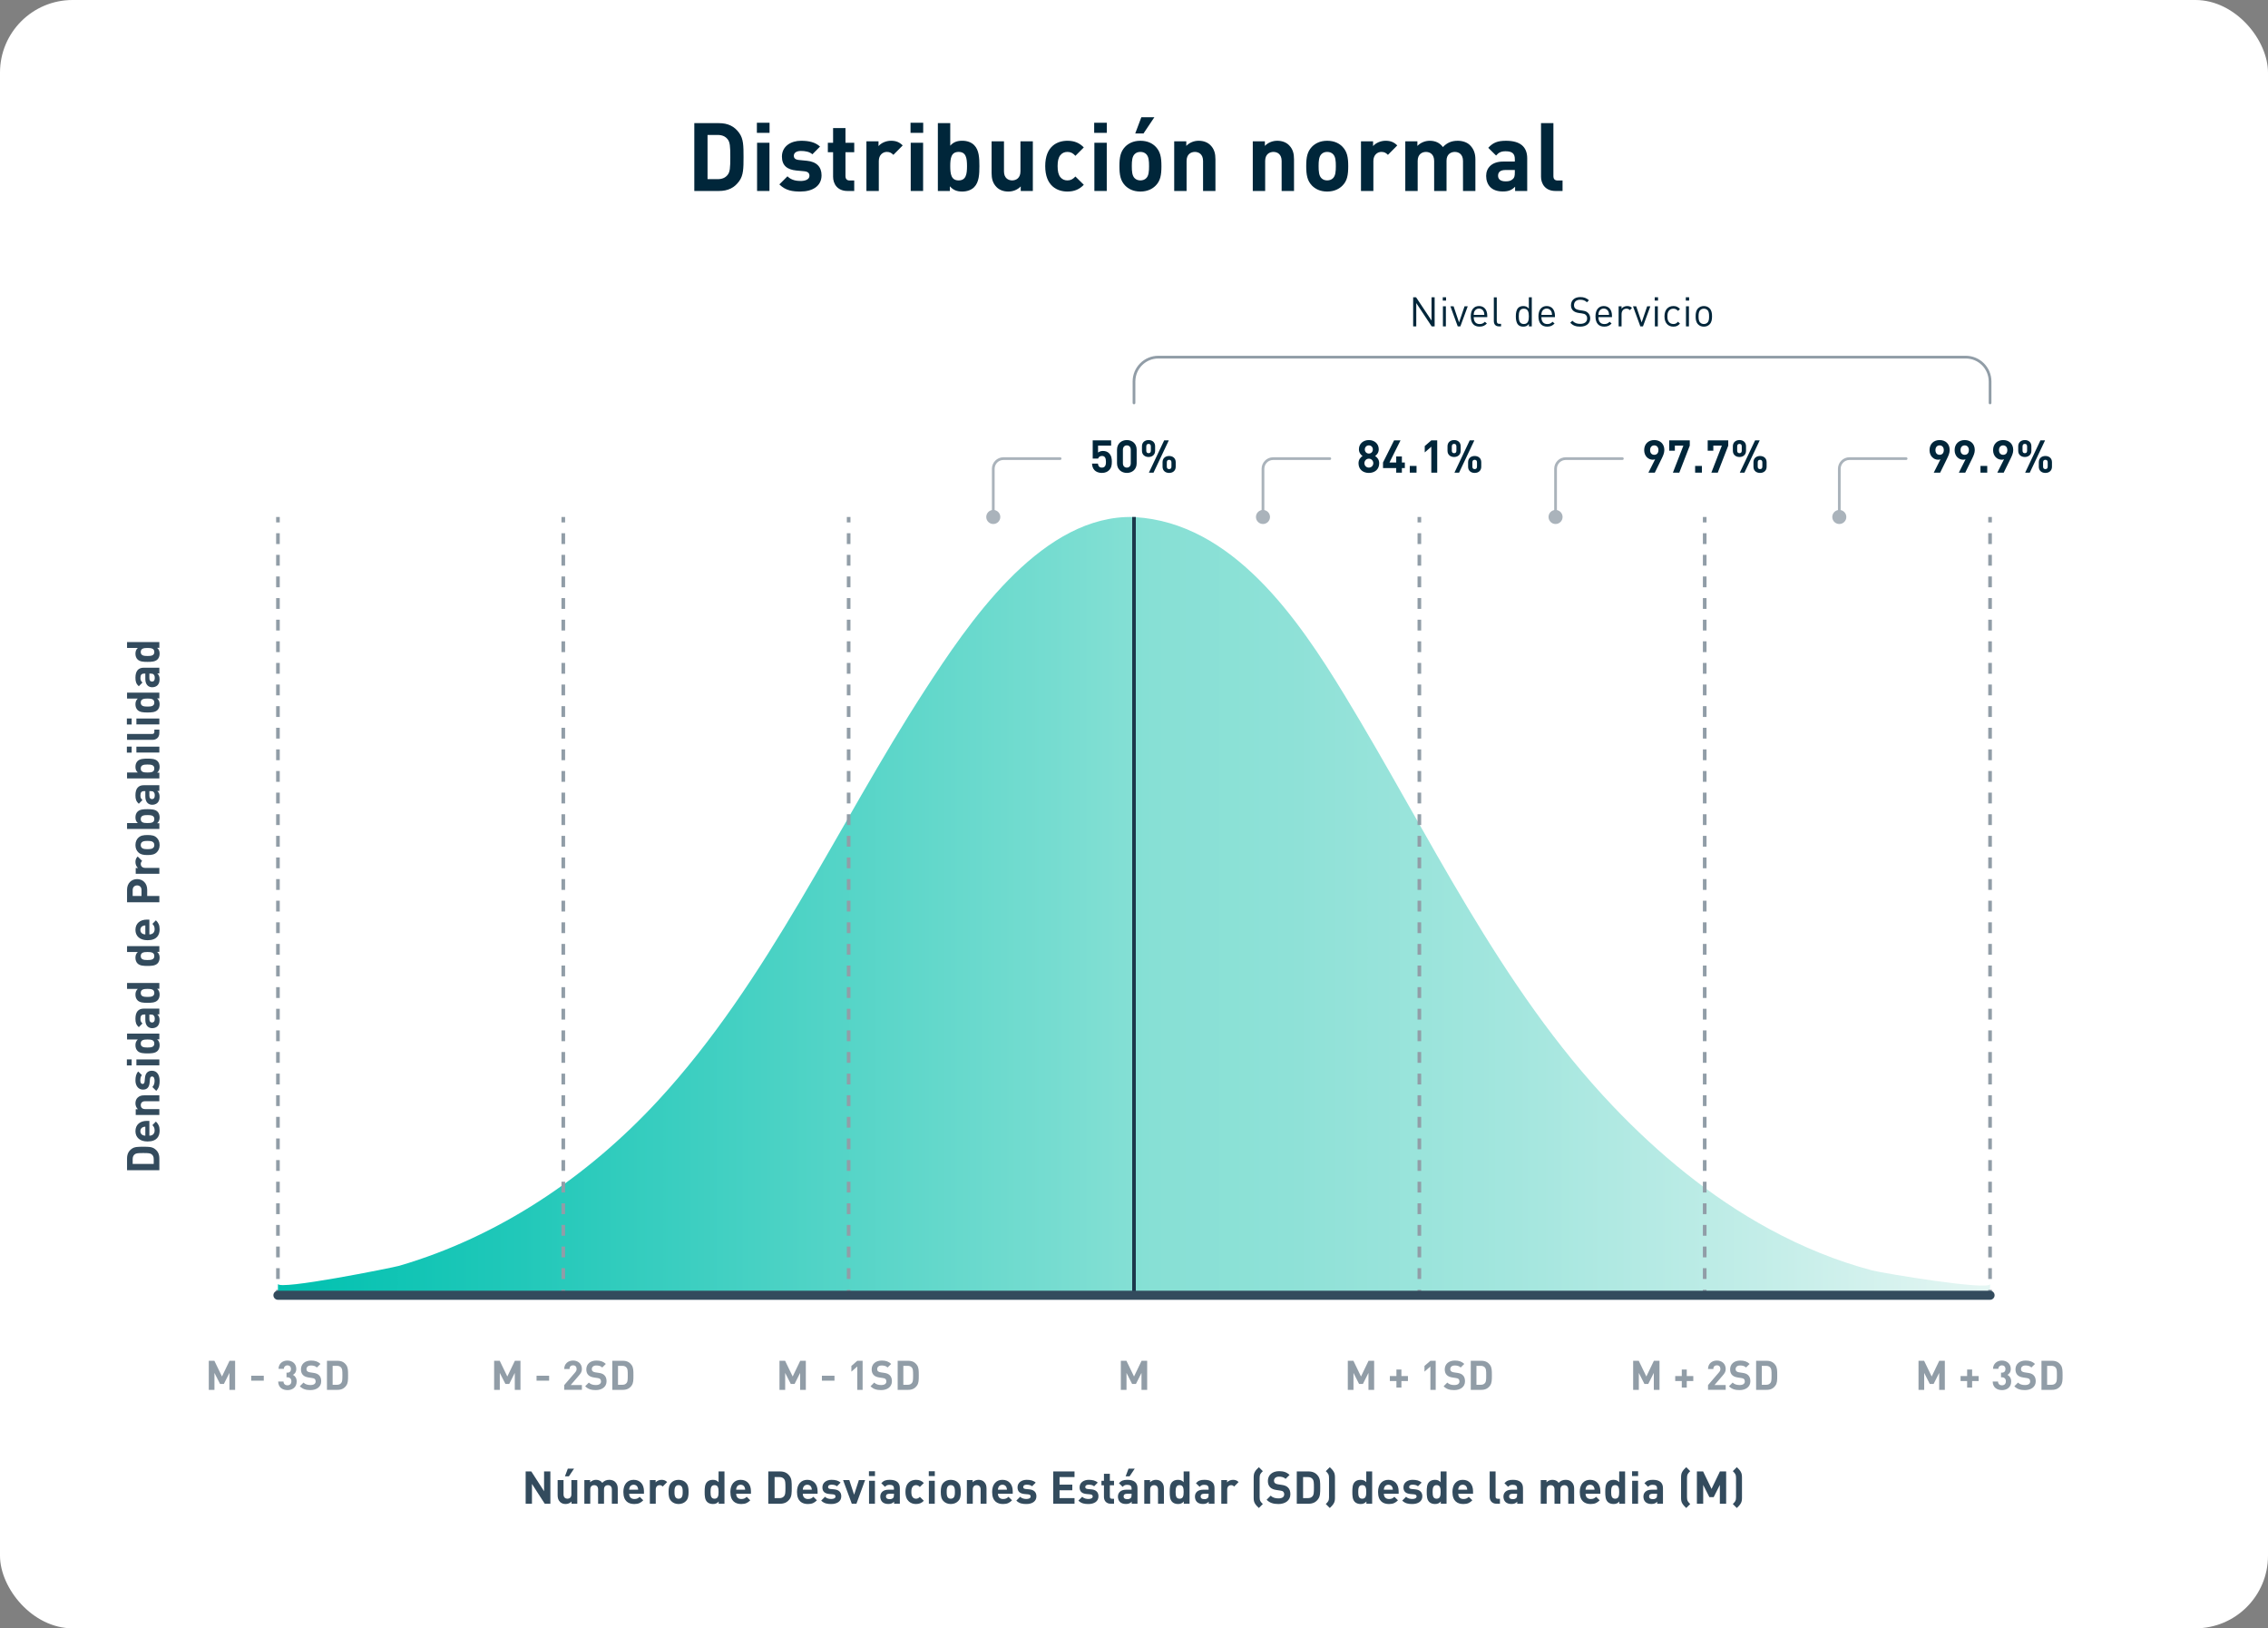 <?xml version="1.0" encoding="UTF-8"?><svg id="Capa_2" xmlns="http://www.w3.org/2000/svg" xmlns:xlink="http://www.w3.org/1999/xlink" viewBox="0 0 2500 1794.36"><rect x="0" y="0" width="2500" height="1794.36" fill="#808080" stroke="none"/><defs><style>.cls-1{stroke:#aab3bb;}.cls-1,.cls-2,.cls-3,.cls-4,.cls-5,.cls-6{fill:none;}.cls-1,.cls-3,.cls-6{stroke-linecap:round;stroke-linejoin:round;}.cls-1,.cls-6{stroke-width:3px;}.cls-7{fill:#00263a;}.cls-8{fill:#fff;}.cls-9{fill:#919da7;}.cls-10{fill:#334b5d;}.cls-11{fill:#aab3bb;}.cls-2{stroke-dasharray:0 0 11.91 11.91;}.cls-2,.cls-4,.cls-5{stroke-miterlimit:10;stroke-width:4px;}.cls-2,.cls-5,.cls-6{stroke:#919da7;}.cls-3{stroke:#334b5d;stroke-width:10px;}.cls-4{stroke:#1b384b;}.cls-12{fill:url(#Degradado_sin_nombre_9);}</style><linearGradient id="Degradado_sin_nombre_9" x1="306.37" y1="997.63" x2="2193.63" y2="997.63" gradientUnits="userSpaceOnUse"><stop offset="0" stop-color="#00c1b0"/><stop offset=".14" stop-color="#21c8b9"/><stop offset=".45" stop-color="#75dcd0"/><stop offset=".51" stop-color="#87e0d5"/><stop offset=".59" stop-color="#8ee1d7"/><stop offset=".72" stop-color="#a3e6de"/><stop offset=".88" stop-color="#c6eee9"/><stop offset="1" stop-color="#e5f6f3"/></linearGradient></defs><g id="Capa_1-2"><rect class="cls-8" y="0" width="2500" height="1794.36" rx="80" ry="80"/><line class="cls-5" x1="306.37" y1="569.69" x2="306.37" y2="575.69"/><line class="cls-2" x1="306.37" y1="587.6" x2="306.37" y2="1415.36"/><line class="cls-5" x1="306.37" y1="1421.32" x2="306.37" y2="1427.32"/><path class="cls-12" d="m306.37,1414.73c0,7.6,126.98-17.91,133.66-19.86,110.06-32.17,207.65-98.05,285.14-181.86,121.99-131.95,197.3-302.94,294.42-452.66,47.34-72.97,123.63-186.11,220.79-190.55,3.43-.16,6.88-.15,10.31.04,107.96,6.01,180.39,112.43,231.19,195.82,93.68,153.78,170.32,321.02,295.66,452.87,50.59,53.22,108.06,100.62,172.73,135.78,35.96,19.55,74.06,35.26,113.67,45.71,10.77,2.84,129.68,22.63,129.68,14.87v10.69H306.37v-10.85Z"/><line class="cls-5" x1="620.91" y1="569.69" x2="620.91" y2="575.69"/><line class="cls-2" x1="620.91" y1="587.6" x2="620.91" y2="1415.36"/><line class="cls-5" x1="620.91" y1="1421.32" x2="620.91" y2="1427.32"/><line class="cls-5" x1="935.46" y1="569.69" x2="935.46" y2="575.69"/><line class="cls-2" x1="935.46" y1="587.6" x2="935.46" y2="1415.36"/><line class="cls-5" x1="935.46" y1="1421.32" x2="935.46" y2="1427.32"/><line class="cls-4" x1="1250" y1="569.69" x2="1250" y2="1427.32"/><line class="cls-5" x1="1564.54" y1="569.69" x2="1564.54" y2="575.69"/><line class="cls-2" x1="1564.54" y1="587.6" x2="1564.54" y2="1415.36"/><line class="cls-5" x1="1564.54" y1="1421.32" x2="1564.54" y2="1427.32"/><line class="cls-5" x1="1879.09" y1="569.69" x2="1879.09" y2="575.69"/><line class="cls-2" x1="1879.09" y1="587.6" x2="1879.09" y2="1415.36"/><line class="cls-5" x1="1879.09" y1="1421.32" x2="1879.09" y2="1427.32"/><line class="cls-5" x1="2193.63" y1="569.69" x2="2193.63" y2="575.69"/><line class="cls-2" x1="2193.63" y1="587.6" x2="2193.63" y2="1415.36"/><line class="cls-5" x1="2193.63" y1="1421.32" x2="2193.63" y2="1427.32"/><line class="cls-3" x1="306.37" y1="1427.32" x2="2193.63" y2="1427.32"/><path class="cls-7" d="m1222.43,518.24c-1.6,1.6-4.15,2.9-7.85,2.9s-6.4-1.3-7.95-2.85c-2.2-2.2-2.7-4.8-2.9-7.4h6.5c.35,2.8,1.65,4.4,4.35,4.4,1.25,0,2.3-.35,3.1-1.15,1.15-1.15,1.4-3.05,1.4-5.3,0-4.1-1.2-6.4-4.35-6.4-2.65,0-3.85,1.5-4.3,2.9h-5.95v-20.1h20.3v5.85h-14.4v7.65c.95-.9,2.95-1.8,5.35-1.8,2.95,0,5.2.95,6.65,2.4,2.8,2.8,3.2,6.15,3.2,9.5,0,4-.55,6.8-3.15,9.4Z"/><path class="cls-7" d="m1242.13,521.14c-5.8,0-10.85-3.8-10.85-10.6v-15c0-6.8,5.05-10.6,10.85-10.6s10.8,3.8,10.8,10.6v15c0,6.8-5,10.6-10.8,10.6Zm4.3-25.5c0-3-1.7-4.85-4.3-4.85s-4.35,1.85-4.35,4.85v14.85c0,3,1.75,4.8,4.35,4.8s4.3-1.8,4.3-4.8v-14.85Z"/><path class="cls-7" d="m1266.08,503.59c-3.95,0-7.3-2.35-7.3-6.85v-4.95c0-4.5,3.35-6.85,7.3-6.85s7.2,2.35,7.2,6.85v4.95c0,4.5-3.3,6.85-7.2,6.85Zm2.5-11.6c0-1.95-.9-2.85-2.5-2.85s-2.55.9-2.55,2.85v4.55c0,1.95.9,2.85,2.55,2.85s2.5-.9,2.5-2.85v-4.55Zm2.95,28.85h-5.1l16.85-35.6h5.1l-16.85,35.6Zm17.2.3c-3.95,0-7.25-2.3-7.25-6.85v-4.95c0-4.5,3.3-6.85,7.25-6.85s7.25,2.35,7.25,6.85v4.95c0,4.55-3.3,6.85-7.25,6.85Zm2.55-11.6c0-1.9-.9-2.85-2.55-2.85s-2.55.95-2.55,2.85v4.6c0,1.9.9,2.8,2.55,2.8s2.55-.9,2.55-2.8v-4.6Z"/><path class="cls-9" d="m252.91,1531.57v-18.67l-6.12,12.15h-4.23l-6.17-12.15v18.67h-6.25v-32.04h6.17l8.37,17.32,8.32-17.32h6.17v32.04h-6.25Z"/><path class="cls-9" d="m276.9,1521.45v-5.44h13.86v5.44h-13.86Z"/><path class="cls-9" d="m316.86,1531.84c-5.22,0-10.12-2.74-10.21-9.45h5.85c.09,2.88,2.07,4.18,4.37,4.18,2.52,0,4.32-1.57,4.32-4.45,0-2.65-1.62-4.41-4.5-4.41h-.86v-5.08h.86c2.83,0,4.05-1.75,4.05-4,0-2.7-1.8-4.09-3.92-4.09s-3.83,1.44-3.96,3.87h-5.85c.13-5.71,4.41-9.13,9.81-9.13,5.67,0,9.76,3.78,9.76,9.18,0,3.46-1.58,5.44-3.69,6.57,2.29,1.21,4.14,3.42,4.14,7.29,0,6.39-4.68,9.54-10.17,9.54Z"/><path class="cls-9" d="m342.19,1531.84c-4.86,0-8.55-1.03-11.7-4.23l4.05-4.05c2.02,2.02,4.77,2.7,7.69,2.7,3.73,0,5.71-1.44,5.71-4,0-1.08-.32-1.98-.99-2.65-.63-.58-1.26-.85-2.88-1.08l-3.83-.58c-2.83-.41-4.77-1.26-6.21-2.65-1.53-1.48-2.29-3.6-2.29-6.3,0-5.71,4.23-9.72,11.16-9.72,4.41,0,7.6,1.08,10.35,3.73l-3.96,3.91c-1.98-1.94-4.46-2.21-6.57-2.21-3.33,0-4.91,1.84-4.91,4.05,0,.85.23,1.66.9,2.29.63.58,1.58,1.03,2.92,1.21l3.83.58c2.92.41,4.72,1.17,6.12,2.52,1.71,1.57,2.47,3.87,2.47,6.75,0,6.21-5.13,9.72-11.88,9.72Z"/><path class="cls-9" d="m381.65,1526.89c-2.29,3.19-5.31,4.68-9.67,4.68h-11.57v-32.04h11.57c4.36,0,7.38,1.48,9.67,4.68,1.98,2.74,2.03,6.03,2.03,11.34s-.04,8.59-2.03,11.34Zm-5.53-19.8c-1.04-1.3-2.57-1.98-4.68-1.98h-4.77v20.88h4.77c2.11,0,3.64-.67,4.68-1.98,1.17-1.4,1.3-3.42,1.3-8.46s-.13-7.06-1.3-8.46Z"/><path class="cls-9" d="m567.45,1531.57v-18.67l-6.12,12.15h-4.23l-6.17-12.15v18.67h-6.25v-32.04h6.17l8.37,17.32,8.32-17.32h6.17v32.04h-6.25Z"/><path class="cls-9" d="m591.44,1521.45v-5.44h13.86v5.44h-13.86Z"/><path class="cls-9" d="m621.95,1531.57v-5.26l11.97-13.9c1.17-1.4,1.67-2.39,1.67-3.87,0-2.39-1.39-4-3.87-4-1.94,0-3.92.99-3.92,4.09h-5.85c0-5.85,4.27-9.36,9.76-9.36s9.72,3.55,9.72,9.31c0,3.1-1.21,4.77-3.42,7.33l-8.95,10.39h12.37v5.26h-19.48Z"/><path class="cls-9" d="m656.73,1531.84c-4.86,0-8.55-1.03-11.7-4.23l4.05-4.05c2.02,2.02,4.77,2.7,7.69,2.7,3.73,0,5.71-1.44,5.71-4,0-1.08-.32-1.98-.99-2.65-.63-.58-1.26-.85-2.88-1.08l-3.83-.58c-2.83-.41-4.77-1.26-6.21-2.65-1.53-1.48-2.29-3.6-2.29-6.3,0-5.71,4.23-9.72,11.16-9.72,4.41,0,7.6,1.08,10.35,3.73l-3.96,3.91c-1.98-1.94-4.46-2.21-6.57-2.21-3.33,0-4.91,1.84-4.91,4.05,0,.85.23,1.66.9,2.29.63.58,1.58,1.03,2.92,1.21l3.83.58c2.92.41,4.72,1.17,6.12,2.52,1.71,1.57,2.47,3.87,2.47,6.75,0,6.21-5.13,9.72-11.88,9.72Z"/><path class="cls-9" d="m696.2,1526.89c-2.29,3.19-5.31,4.68-9.67,4.68h-11.57v-32.04h11.57c4.36,0,7.38,1.48,9.67,4.68,1.98,2.74,2.03,6.03,2.03,11.34s-.04,8.59-2.03,11.34Zm-5.53-19.8c-1.04-1.3-2.57-1.98-4.68-1.98h-4.77v20.88h4.77c2.11,0,3.64-.67,4.68-1.98,1.17-1.4,1.3-3.42,1.3-8.46s-.13-7.06-1.3-8.46Z"/><path class="cls-9" d="m882,1531.57v-18.67l-6.12,12.15h-4.23l-6.16-12.15v18.67h-6.26v-32.04h6.17l8.37,17.32,8.32-17.32h6.17v32.04h-6.26Z"/><path class="cls-9" d="m905.98,1521.45v-5.44h13.86v5.44h-13.86Z"/><path class="cls-9" d="m945,1531.57v-25.74l-6.53,5.67v-6.3l6.53-5.67h5.85v32.04h-5.85Z"/><path class="cls-9" d="m971.28,1531.84c-4.86,0-8.55-1.03-11.7-4.23l4.05-4.05c2.02,2.02,4.77,2.7,7.69,2.7,3.73,0,5.71-1.44,5.71-4,0-1.08-.31-1.98-.99-2.65-.63-.58-1.26-.85-2.88-1.08l-3.83-.58c-2.83-.41-4.77-1.26-6.21-2.65-1.53-1.48-2.29-3.6-2.29-6.3,0-5.71,4.23-9.72,11.16-9.72,4.41,0,7.6,1.08,10.35,3.73l-3.96,3.91c-1.98-1.94-4.46-2.21-6.57-2.21-3.33,0-4.91,1.84-4.91,4.05,0,.85.23,1.66.9,2.29.63.58,1.58,1.03,2.93,1.21l3.82.58c2.93.41,4.72,1.17,6.12,2.52,1.71,1.57,2.47,3.87,2.47,6.75,0,6.21-5.13,9.72-11.88,9.72Z"/><path class="cls-9" d="m1010.74,1526.89c-2.29,3.19-5.31,4.68-9.67,4.68h-11.57v-32.04h11.57c4.36,0,7.38,1.48,9.67,4.68,1.98,2.74,2.03,6.03,2.03,11.34s-.04,8.59-2.03,11.34Zm-5.54-19.8c-1.04-1.3-2.56-1.98-4.68-1.98h-4.77v20.88h4.77c2.12,0,3.64-.67,4.68-1.98,1.17-1.4,1.3-3.42,1.3-8.46s-.13-7.06-1.3-8.46Z"/><path class="cls-9" d="m1258.26,1531.57v-18.67l-6.12,12.15h-4.23l-6.17-12.15v18.67h-6.25v-32.04h6.17l8.37,17.32,8.32-17.32h6.17v32.04h-6.25Z"/><path class="cls-9" d="m1508.45,1531.57v-18.67l-6.12,12.15h-4.23l-6.17-12.15v18.67h-6.25v-32.04h6.17l8.37,17.32,8.32-17.32h6.17v32.04h-6.25Z"/><path class="cls-9" d="m1544.76,1521.85v7.2h-5.49v-7.2h-7.24v-5.49h7.24v-7.2h5.49v7.2h7.2v5.49h-7.2Z"/><path class="cls-9" d="m1576.71,1531.57v-25.74l-6.52,5.67v-6.3l6.52-5.67h5.85v32.04h-5.85Z"/><path class="cls-9" d="m1602.99,1531.84c-4.86,0-8.55-1.03-11.7-4.23l4.05-4.05c2.02,2.02,4.77,2.7,7.69,2.7,3.73,0,5.71-1.44,5.71-4,0-1.08-.32-1.98-.99-2.65-.63-.58-1.26-.85-2.88-1.08l-3.83-.58c-2.83-.41-4.77-1.26-6.21-2.65-1.53-1.48-2.29-3.6-2.29-6.3,0-5.71,4.23-9.72,11.16-9.72,4.41,0,7.6,1.08,10.35,3.73l-3.96,3.91c-1.98-1.94-4.46-2.21-6.57-2.21-3.33,0-4.91,1.84-4.91,4.05,0,.85.23,1.66.9,2.29.63.58,1.58,1.03,2.92,1.21l3.83.58c2.92.41,4.72,1.17,6.12,2.52,1.71,1.57,2.47,3.87,2.47,6.75,0,6.21-5.13,9.72-11.88,9.72Z"/><path class="cls-9" d="m1642.46,1526.89c-2.29,3.19-5.31,4.68-9.67,4.68h-11.57v-32.04h11.57c4.36,0,7.38,1.48,9.67,4.68,1.98,2.74,2.03,6.03,2.03,11.34s-.04,8.59-2.03,11.34Zm-5.53-19.8c-1.04-1.3-2.57-1.98-4.68-1.98h-4.77v20.88h4.77c2.11,0,3.64-.67,4.68-1.98,1.17-1.4,1.3-3.42,1.3-8.46s-.13-7.06-1.3-8.46Z"/><path class="cls-9" d="m1822.99,1531.57v-18.67l-6.12,12.15h-4.23l-6.17-12.15v18.67h-6.25v-32.04h6.17l8.37,17.32,8.32-17.32h6.17v32.04h-6.25Z"/><path class="cls-9" d="m1859.31,1521.85v7.2h-5.49v-7.2h-7.24v-5.49h7.24v-7.2h5.49v7.2h7.2v5.49h-7.2Z"/><path class="cls-9" d="m1882.75,1531.57v-5.26l11.97-13.9c1.17-1.4,1.67-2.39,1.67-3.87,0-2.39-1.39-4-3.87-4-1.94,0-3.92.99-3.92,4.09h-5.85c0-5.85,4.27-9.36,9.76-9.36s9.72,3.55,9.72,9.31c0,3.1-1.21,4.77-3.42,7.33l-8.95,10.39h12.37v5.26h-19.48Z"/><path class="cls-9" d="m1917.54,1531.84c-4.86,0-8.55-1.03-11.7-4.23l4.05-4.05c2.02,2.02,4.77,2.7,7.69,2.7,3.73,0,5.71-1.44,5.71-4,0-1.08-.32-1.98-.99-2.65-.63-.58-1.26-.85-2.88-1.08l-3.83-.58c-2.83-.41-4.77-1.26-6.21-2.65-1.53-1.48-2.29-3.6-2.29-6.3,0-5.71,4.23-9.72,11.16-9.72,4.41,0,7.6,1.08,10.35,3.73l-3.96,3.91c-1.98-1.94-4.46-2.21-6.57-2.21-3.33,0-4.91,1.84-4.91,4.05,0,.85.23,1.66.9,2.29.63.58,1.58,1.03,2.92,1.21l3.83.58c2.92.41,4.72,1.17,6.12,2.52,1.71,1.57,2.47,3.87,2.47,6.75,0,6.21-5.13,9.72-11.88,9.72Z"/><path class="cls-9" d="m1957,1526.89c-2.29,3.19-5.31,4.68-9.67,4.68h-11.57v-32.04h11.57c4.36,0,7.38,1.48,9.67,4.68,1.98,2.74,2.03,6.03,2.03,11.34s-.04,8.59-2.03,11.34Zm-5.53-19.8c-1.04-1.3-2.57-1.98-4.68-1.98h-4.77v20.88h4.77c2.11,0,3.64-.67,4.68-1.98,1.17-1.4,1.3-3.42,1.3-8.46s-.13-7.06-1.3-8.46Z"/><path class="cls-9" d="m2137.54,1531.57v-18.67l-6.12,12.15h-4.23l-6.17-12.15v18.67h-6.25v-32.04h6.16l8.37,17.32,8.32-17.32h6.16v32.04h-6.25Z"/><path class="cls-9" d="m2173.85,1521.85v7.2h-5.49v-7.2h-7.24v-5.49h7.24v-7.2h5.49v7.2h7.2v5.49h-7.2Z"/><path class="cls-9" d="m2206.74,1531.84c-5.22,0-10.12-2.74-10.21-9.45h5.85c.09,2.88,2.07,4.18,4.37,4.18,2.52,0,4.32-1.57,4.32-4.45,0-2.65-1.62-4.41-4.5-4.41h-.86v-5.08h.86c2.84,0,4.05-1.75,4.05-4,0-2.7-1.8-4.09-3.92-4.09s-3.82,1.44-3.96,3.87h-5.85c.13-5.71,4.41-9.13,9.81-9.13,5.67,0,9.77,3.78,9.77,9.18,0,3.46-1.58,5.44-3.69,6.57,2.29,1.21,4.14,3.42,4.14,7.29,0,6.39-4.68,9.54-10.17,9.54Z"/><path class="cls-9" d="m2232.08,1531.84c-4.86,0-8.55-1.03-11.7-4.23l4.05-4.05c2.03,2.02,4.77,2.7,7.7,2.7,3.73,0,5.71-1.44,5.71-4,0-1.08-.32-1.98-.99-2.65-.63-.58-1.26-.85-2.88-1.08l-3.82-.58c-2.83-.41-4.77-1.26-6.21-2.65-1.53-1.48-2.29-3.6-2.29-6.3,0-5.71,4.23-9.72,11.16-9.72,4.41,0,7.61,1.08,10.35,3.73l-3.96,3.91c-1.98-1.94-4.46-2.21-6.57-2.21-3.33,0-4.9,1.84-4.9,4.05,0,.85.22,1.66.9,2.29.63.58,1.57,1.03,2.92,1.21l3.83.58c2.92.41,4.72,1.17,6.12,2.52,1.71,1.57,2.47,3.87,2.47,6.75,0,6.21-5.13,9.72-11.88,9.72Z"/><path class="cls-9" d="m2271.54,1526.89c-2.29,3.19-5.31,4.68-9.67,4.68h-11.57v-32.04h11.57c4.36,0,7.38,1.48,9.67,4.68,1.98,2.74,2.03,6.03,2.03,11.34s-.04,8.59-2.03,11.34Zm-5.54-19.8c-1.04-1.3-2.56-1.98-4.68-1.98h-4.77v20.88h4.77c2.12,0,3.64-.67,4.68-1.98,1.17-1.4,1.3-3.42,1.3-8.46s-.13-7.06-1.3-8.46Z"/><path class="cls-7" d="m1508.88,521.14c-6.3,0-11.4-3.75-11.4-10.65,0-4.35,2.5-6.7,4.45-8-1.8-1.25-4-3.6-4-7.4,0-6.3,5-10.15,10.95-10.15s10.9,3.85,10.9,10.15c0,3.8-2.2,6.15-4,7.4,1.95,1.3,4.5,3.65,4.5,8,0,6.9-5.1,10.65-11.4,10.65Zm0-15.7c-2.75,0-4.9,2.2-4.9,4.95s2.15,4.9,4.9,4.9,4.9-2.15,4.9-4.9-2.15-4.95-4.9-4.95Zm0-14.65c-2.55,0-4.45,1.95-4.45,4.5s1.9,4.5,4.45,4.5,4.4-1.9,4.4-4.5-1.85-4.5-4.4-4.5Z"/><path class="cls-7" d="m1545.29,515.79v5.05h-6.25v-5.05h-14.55v-6.15l12.2-24.4h7.1l-12.2,24.4h7.45v-6.65h6.25v6.65h3.25v6.15h-3.25Z"/><path class="cls-7" d="m1553.98,520.84v-7.4h7.45v7.4h-7.45Z"/><path class="cls-7" d="m1577.73,520.84v-28.6l-7.25,6.3v-7l7.25-6.3h6.5v35.6h-6.5Z"/><path class="cls-7" d="m1602.88,503.59c-3.95,0-7.3-2.35-7.3-6.85v-4.95c0-4.5,3.35-6.85,7.3-6.85s7.2,2.35,7.2,6.85v4.95c0,4.5-3.3,6.85-7.2,6.85Zm2.5-11.6c0-1.95-.9-2.85-2.5-2.85s-2.55.9-2.55,2.85v4.55c0,1.95.9,2.85,2.55,2.85s2.5-.9,2.5-2.85v-4.55Zm2.95,28.85h-5.1l16.85-35.6h5.1l-16.85,35.6Zm17.2.3c-3.95,0-7.25-2.3-7.25-6.85v-4.95c0-4.5,3.3-6.85,7.25-6.85s7.25,2.35,7.25,6.85v4.95c0,4.55-3.3,6.85-7.25,6.85Zm2.55-11.6c0-1.9-.9-2.85-2.55-2.85s-2.55.95-2.55,2.85v4.6c0,1.9.9,2.8,2.55,2.8s2.55-.9,2.55-2.8v-4.6Z"/><path class="cls-7" d="m1831.63,505.44l-7.55,15.4h-7.05l7.4-14.7c-.85.35-1.8.45-2.65.45-4.8,0-9.4-3.95-9.4-10.55,0-7,4.8-11.1,11.1-11.1s11.1,3.95,11.1,11c0,3.25-1.35,6.25-2.95,9.5Zm-8.15-14.65c-2.65,0-4.6,1.9-4.6,5.2s1.85,5.2,4.6,5.2,4.6-1.9,4.6-5.2-1.95-5.2-4.6-5.2Z"/><path class="cls-7" d="m1851.08,520.84h-7.05l11.55-29.75h-9.4v5.6h-6.2v-11.45h22.65v5.85l-11.55,29.75Z"/><path class="cls-7" d="m1868.53,520.84v-7.4h7.45v7.4h-7.45Z"/><path class="cls-7" d="m1893.48,520.84h-7.05l11.55-29.75h-9.4v5.6h-6.2v-11.45h22.65v5.85l-11.55,29.75Z"/><path class="cls-7" d="m1917.43,503.59c-3.95,0-7.3-2.35-7.3-6.85v-4.95c0-4.5,3.35-6.85,7.3-6.85s7.2,2.35,7.2,6.85v4.95c0,4.5-3.3,6.85-7.2,6.85Zm2.5-11.6c0-1.95-.9-2.85-2.5-2.85s-2.55.9-2.55,2.85v4.55c0,1.95.9,2.85,2.55,2.85s2.5-.9,2.5-2.85v-4.55Zm2.95,28.85h-5.1l16.85-35.6h5.1l-16.85,35.6Zm17.2.3c-3.95,0-7.25-2.3-7.25-6.85v-4.95c0-4.5,3.3-6.85,7.25-6.85s7.25,2.35,7.25,6.85v4.95c0,4.55-3.3,6.85-7.25,6.85Zm2.55-11.6c0-1.9-.9-2.85-2.55-2.85s-2.55.95-2.55,2.85v4.6c0,1.9.9,2.8,2.55,2.8s2.55-.9,2.55-2.8v-4.6Z"/><path class="cls-7" d="m2146.17,505.44l-7.55,15.4h-7.05l7.4-14.7c-.85.35-1.8.45-2.65.45-4.8,0-9.4-3.95-9.4-10.55,0-7,4.8-11.1,11.1-11.1s11.1,3.95,11.1,11c0,3.25-1.35,6.25-2.95,9.5Zm-8.15-14.65c-2.65,0-4.6,1.9-4.6,5.2s1.85,5.2,4.6,5.2,4.6-1.9,4.6-5.2-1.95-5.2-4.6-5.2Z"/><path class="cls-7" d="m2173.82,505.44l-7.55,15.4h-7.05l7.4-14.7c-.85.35-1.8.45-2.65.45-4.8,0-9.4-3.95-9.4-10.55,0-7,4.8-11.1,11.1-11.1s11.1,3.95,11.1,11c0,3.25-1.35,6.25-2.95,9.5Zm-8.15-14.65c-2.65,0-4.6,1.9-4.6,5.2s1.85,5.2,4.6,5.2,4.6-1.9,4.6-5.2-1.95-5.2-4.6-5.2Z"/><path class="cls-7" d="m2183.07,520.84v-7.4h7.45v7.4h-7.45Z"/><path class="cls-7" d="m2216.22,505.44l-7.55,15.4h-7.05l7.4-14.7c-.85.35-1.8.45-2.65.45-4.8,0-9.4-3.95-9.4-10.55,0-7,4.8-11.1,11.1-11.1s11.1,3.95,11.1,11c0,3.25-1.35,6.25-2.95,9.5Zm-8.15-14.65c-2.65,0-4.6,1.9-4.6,5.2s1.85,5.2,4.6,5.2,4.6-1.9,4.6-5.2-1.95-5.2-4.6-5.2Z"/><path class="cls-7" d="m2231.97,503.59c-3.95,0-7.3-2.35-7.3-6.85v-4.95c0-4.5,3.35-6.85,7.3-6.85s7.2,2.35,7.2,6.85v4.95c0,4.5-3.3,6.85-7.2,6.85Zm2.5-11.6c0-1.95-.9-2.85-2.5-2.85s-2.55.9-2.55,2.85v4.55c0,1.95.9,2.85,2.55,2.85s2.5-.9,2.5-2.85v-4.55Zm2.95,28.85h-5.1l16.85-35.6h5.1l-16.85,35.6Zm17.2.3c-3.95,0-7.25-2.3-7.25-6.85v-4.95c0-4.5,3.3-6.85,7.25-6.85s7.25,2.35,7.25,6.85v4.95c0,4.55-3.3,6.85-7.25,6.85Zm2.55-11.6c0-1.9-.9-2.85-2.55-2.85s-2.55.95-2.55,2.85v4.6c0,1.9.9,2.8,2.55,2.8s2.55-.9,2.55-2.8v-4.6Z"/><path class="cls-1" d="m1168.54,505.38h-62.45c-6.19,0-11.21,5.02-11.21,11.21v53.1"/><circle class="cls-11" cx="1094.88" cy="569.69" r="7.74"/><path class="cls-1" d="m1465.83,505.38h-62.45c-6.19,0-11.21,5.02-11.21,11.21v53.1"/><circle class="cls-11" cx="1392.17" cy="569.69" r="7.74"/><path class="cls-1" d="m1788.34,505.38h-62.45c-6.19,0-11.21,5.02-11.21,11.21v53.1"/><circle class="cls-11" cx="1714.68" cy="569.69" r="7.74"/><path class="cls-1" d="m2101.11,505.38h-62.45c-6.19,0-11.21,5.02-11.21,11.21v53.1"/><circle class="cls-11" cx="2027.45" cy="569.69" r="7.74"/><path class="cls-6" d="m1250,443.98v-23.63c0-14.8,12-26.8,26.8-26.8h890.03c14.8,0,26.8,12,26.8,26.8v23.63"/><path class="cls-7" d="m1578.15,359.67l-17.01-25.69v25.69h-3.42v-32.04h3.24l17.01,25.6v-25.6h3.42v32.04h-3.24Z"/><path class="cls-7" d="m1590.35,331.23v-3.65h3.64v3.65h-3.64Zm.18,28.44v-22.14h3.24v22.14h-3.24Z"/><path class="cls-7" d="m1609.74,359.67h-2.88l-8.1-22.14h3.51l6.03,17.77,6.08-17.77h3.51l-8.14,22.14Z"/><path class="cls-7" d="m1624.46,349.45c0,4.86,2.25,7.65,6.52,7.65,2.56,0,4.05-.76,5.8-2.52l2.21,1.93c-2.25,2.25-4.37,3.42-8.1,3.42-5.9,0-9.67-3.51-9.67-11.34,0-7.2,3.46-11.34,9.09-11.34s9.09,4.09,9.09,10.75v1.44h-14.94Zm11.02-6.12c-.95-2.02-2.79-3.33-5.17-3.33s-4.23,1.31-5.17,3.33c-.54,1.17-.58,1.89-.67,3.69h11.74c-.13-1.8-.18-2.52-.72-3.69Z"/><path class="cls-7" d="m1652.27,359.67c-3.87,0-5.62-2.52-5.62-5.89v-26.14h3.24v26.01c0,2.16.72,3.24,2.97,3.24h1.75v2.79h-2.34Z"/><path class="cls-7" d="m1685.29,359.67v-2.65c-1.84,2.34-3.78,2.92-6.3,2.92-2.29,0-4.23-.76-5.4-1.94-2.21-2.25-2.7-5.85-2.7-9.4s.5-7.2,2.7-9.4c1.17-1.17,3.1-1.94,5.4-1.94,2.47,0,4.41.54,6.25,2.83v-12.46h3.24v32.04h-3.2Zm-5.58-19.53c-4.86,0-5.58,4.14-5.58,8.46s.72,8.46,5.58,8.46,5.54-4.14,5.54-8.46-.72-8.46-5.54-8.46Z"/><path class="cls-7" d="m1699.06,349.45c0,4.86,2.25,7.65,6.52,7.65,2.56,0,4.05-.76,5.8-2.52l2.21,1.93c-2.25,2.25-4.37,3.42-8.1,3.42-5.9,0-9.67-3.51-9.67-11.34,0-7.2,3.46-11.34,9.09-11.34s9.09,4.09,9.09,10.75v1.44h-14.94Zm11.02-6.12c-.95-2.02-2.79-3.33-5.17-3.33s-4.23,1.31-5.17,3.33c-.54,1.17-.58,1.89-.67,3.69h11.74c-.13-1.8-.18-2.52-.72-3.69Z"/><path class="cls-7" d="m1741.81,359.94c-4.77,0-7.96-1.22-10.93-4.23l2.29-2.29c2.66,2.65,5.13,3.46,8.73,3.46,4.72,0,7.6-2.16,7.6-5.94,0-1.71-.5-3.06-1.58-4-.99-.9-1.89-1.22-4.18-1.57l-3.74-.54c-2.52-.41-4.41-1.17-5.85-2.43-1.62-1.44-2.47-3.42-2.47-6.03,0-5.44,3.92-9,10.26-9,4.09,0,6.79,1.08,9.54,3.51l-2.21,2.2c-1.93-1.84-4.14-2.79-7.47-2.79-4.32,0-6.79,2.39-6.79,5.98,0,1.57.45,2.88,1.44,3.73s2.52,1.4,4.18,1.67l3.74.58c2.97.45,4.36.99,5.8,2.29,1.71,1.48,2.7,3.64,2.7,6.3,0,5.62-4.37,9.09-11.07,9.09Z"/><path class="cls-7" d="m1761.93,349.45c0,4.86,2.25,7.65,6.52,7.65,2.56,0,4.05-.76,5.8-2.52l2.21,1.93c-2.25,2.25-4.37,3.42-8.1,3.42-5.9,0-9.67-3.51-9.67-11.34,0-7.2,3.46-11.34,9.09-11.34s9.09,4.09,9.09,10.75v1.44h-14.94Zm11.02-6.12c-.95-2.02-2.79-3.33-5.17-3.33s-4.23,1.31-5.17,3.33c-.54,1.17-.58,1.89-.67,3.69h11.74c-.13-1.8-.18-2.52-.72-3.69Z"/><path class="cls-7" d="m1796.58,341.76c-1.22-1.22-2.12-1.62-3.83-1.62-3.24,0-5.31,2.56-5.31,5.94v13.59h-3.24v-22.14h3.24v2.7c1.21-1.84,3.64-2.97,6.21-2.97,2.12,0,3.74.5,5.31,2.07l-2.38,2.43Z"/><path class="cls-7" d="m1811.02,359.67h-2.88l-8.1-22.14h3.51l6.03,17.77,6.08-17.77h3.51l-8.14,22.14Z"/><path class="cls-7" d="m1823.98,331.23v-3.65h3.64v3.65h-3.64Zm.18,28.44v-22.14h3.24v22.14h-3.24Z"/><path class="cls-7" d="m1844.55,359.94c-5.58,0-9.81-3.78-9.81-11.34s4.23-11.34,9.81-11.34c3.06,0,5,.81,7.29,3.28l-2.21,2.07c-1.67-1.84-2.97-2.48-5.08-2.48s-3.96.85-5.13,2.52c-1.04,1.44-1.44,3.15-1.44,5.94s.4,4.5,1.44,5.94c1.17,1.67,2.97,2.52,5.13,2.52s3.42-.68,5.08-2.52l2.21,2.11c-2.29,2.47-4.23,3.28-7.29,3.28Z"/><path class="cls-7" d="m1858.27,331.23v-3.65h3.64v3.65h-3.64Zm.18,28.44v-22.14h3.24v22.14h-3.24Z"/><path class="cls-7" d="m1884.46,357.42c-1.53,1.57-3.65,2.52-6.34,2.52s-4.82-.95-6.34-2.52c-2.25-2.29-2.7-5.4-2.7-8.82s.45-6.57,2.7-8.82c1.53-1.57,3.64-2.52,6.34-2.52s4.81.95,6.34,2.52c2.25,2.25,2.7,5.4,2.7,8.82s-.45,6.52-2.7,8.82Zm-2.29-15.66c-1.08-1.08-2.48-1.62-4.05-1.62s-2.92.54-4,1.62c-1.62,1.62-1.8,4.32-1.8,6.84s.13,5.17,1.8,6.84c1.08,1.08,2.43,1.62,4,1.62s2.97-.54,4.05-1.62c1.62-1.67,1.75-4.36,1.75-6.84s-.13-5.22-1.75-6.84Z"/><path class="cls-10" d="m170.45,1265.92c3.55,2.55,5.2,5.9,5.2,10.75v12.85h-35.6v-12.85c0-4.85,1.65-8.2,5.2-10.75,3.05-2.2,6.7-2.25,12.6-2.25s9.55.05,12.6,2.25Zm-22,6.15c-1.45,1.15-2.2,2.85-2.2,5.2v5.3h23.2v-5.3c0-2.35-.75-4.05-2.2-5.2-1.55-1.3-3.8-1.45-9.4-1.45s-7.85.15-9.4,1.45Z"/><path class="cls-10" d="m164.65,1251.47c3.4,0,5.8-2,5.8-5.7,0-2.85-.85-4.25-2.45-5.9l3.85-3.95c2.7,2.65,4.1,5.2,4.1,9.9,0,6.15-2.8,12.05-13.35,12.05-8.5,0-13.3-4.6-13.3-11.35,0-7.25,5.2-11.35,12.6-11.35h2.75v16.3Zm-7.25-9.3c-1.55.7-2.7,2.15-2.7,4.35s1.15,3.65,2.7,4.35c.95.45,1.65.55,2.8.6v-9.9c-1.15.05-1.85.15-2.8.6Z"/><path class="cls-10" d="m175.65,1213.52h-15.75c-3.55,0-4.75,2.25-4.75,4.3s1.2,4.35,4.75,4.35h15.75v6.5h-26.05v-6.35h2.4c-1.8-1.7-2.7-4.1-2.7-6.5,0-2.6.85-4.7,2.3-6.15,2.1-2.1,4.55-2.65,7.4-2.65h16.65v6.5Z"/><path class="cls-10" d="m175.95,1190.97c0,4.1-.45,7.75-3.75,11.1l-4.25-4.25c2.15-2.1,2.45-4.95,2.45-6.95,0-2.25-.75-4.6-2.7-4.6-1.3,0-2.2.65-2.4,2.75l-.4,4.2c-.45,4.6-2.5,7.5-7.3,7.5-5.45,0-8.3-4.75-8.3-10.05,0-4.1.75-7.45,3.05-9.95l4.05,4c-1.35,1.5-1.75,3.75-1.75,6.05,0,2.6,1.2,3.7,2.5,3.7s2.05-.75,2.25-2.7l.4-4.1c.5-5.15,3.2-7.75,7.65-7.75,5.75,0,8.5,4.9,8.5,11.05Z"/><path class="cls-10" d="m145.15,1174.07h-5.3v-6.65h5.3v6.65Zm30.5-.1h-25.3v-6.5h25.3v6.5Z"/><path class="cls-10" d="m175.65,1145.32h-2.45c2,1.8,2.75,3.7,2.75,6.45,0,2.6-.85,4.9-2.35,6.35-2.55,2.5-6.6,2.7-11,2.7s-8.4-.2-10.95-2.7c-1.5-1.45-2.35-3.7-2.35-6.3s.7-4.65,2.6-6.35h-11.85v-6.5h35.6v6.35Zm-20.5,4.6c0,3.9,3.25,4.4,7.45,4.4s7.5-.5,7.5-4.4-3.3-4.45-7.5-4.45-7.45.55-7.45,4.45Z"/><path class="cls-10" d="m175.65,1117.82h-2.25c1.75,1.75,2.5,3.4,2.5,6.4s-.8,5.15-2.3,6.65c-1.45,1.4-3.55,2.15-5.85,2.15-4.15,0-7.55-2.85-7.55-9v-6.05h-1.3c-2.85,0-4.1,1.4-4.1,4.85,0,2.35.65,3.6,2.25,5l-4.05,4.1c-2.8-2.55-3.7-5-3.7-9.35,0-7.35,3.1-11.1,9.2-11.1h17.15v6.35Zm-11,.15v4.95c0,2.6,1.05,3.85,3,3.85,1.8,0,2.95-1.25,2.95-3.95,0-1.6-.2-2.75-1.25-3.85-.65-.75-1.65-1-3.3-1h-1.4Z"/><path class="cls-10" d="m175.65,1089.57h-2.45c2,1.8,2.75,3.7,2.75,6.45,0,2.6-.85,4.9-2.35,6.35-2.55,2.5-6.6,2.7-11,2.7s-8.4-.2-10.95-2.7c-1.5-1.45-2.35-3.7-2.35-6.3s.7-4.65,2.6-6.35h-11.85v-6.5h35.6v6.35Zm-20.5,4.6c0,3.9,3.25,4.4,7.45,4.4s7.5-.5,7.5-4.4-3.3-4.45-7.5-4.45-7.45.55-7.45,4.45Z"/><path class="cls-10" d="m175.65,1048.92h-2.45c2,1.8,2.75,3.7,2.75,6.45,0,2.6-.85,4.9-2.35,6.35-2.55,2.5-6.6,2.7-11,2.7s-8.4-.2-10.95-2.7c-1.5-1.45-2.35-3.7-2.35-6.3s.7-4.65,2.6-6.35h-11.85v-6.5h35.6v6.35Zm-20.5,4.6c0,3.9,3.25,4.4,7.45,4.4s7.5-.5,7.5-4.4-3.3-4.45-7.5-4.45-7.45.55-7.45,4.45Z"/><path class="cls-10" d="m164.65,1029.68c3.4,0,5.8-2,5.8-5.7,0-2.85-.85-4.25-2.45-5.9l3.85-3.95c2.7,2.65,4.1,5.2,4.1,9.9,0,6.15-2.8,12.05-13.35,12.05-8.5,0-13.3-4.6-13.3-11.35,0-7.25,5.2-11.35,12.6-11.35h2.75v16.3Zm-7.25-9.3c-1.55.7-2.7,2.15-2.7,4.35s1.15,3.65,2.7,4.35c.95.45,1.65.55,2.8.6v-9.9c-1.15.05-1.85.15-2.8.6Z"/><path class="cls-10" d="m162.25,980.48v6.85h13.4v6.95h-35.6v-13.8c0-7.4,5.05-11.75,11.1-11.75s11.1,4.35,11.1,11.75Zm-16,.35v6.5h9.75v-6.5c0-3.15-1.95-5.15-4.85-5.15s-4.9,2-4.9,5.15Z"/><path class="cls-10" d="m156.7,948.73c-1,1-1.55,1.85-1.55,3.45,0,2,1.5,4.2,4.8,4.2h15.7v6.5h-26.05v-6.35h2.5c-1.5-1.25-2.8-3.75-2.8-6.55,0-2.55.65-4.35,2.45-6.15l4.95,4.9Z"/><path class="cls-10" d="m172.75,923.13c1.7,1.65,3.2,4.25,3.2,8.1s-1.5,6.4-3.2,8.05c-2.5,2.35-5.45,2.95-10.15,2.95s-7.6-.6-10.1-2.95c-1.7-1.65-3.2-4.2-3.2-8.05s1.45-6.45,3.2-8.1c2.5-2.35,5.4-2.95,10.1-2.95s7.7.55,10.15,2.95Zm-16.45,5.05c-.75.75-1.15,1.75-1.15,3.05s.4,2.25,1.15,3c1.3,1.35,3.65,1.5,6.3,1.5s5.05-.15,6.35-1.5c.75-.75,1.15-1.75,1.15-3s-.4-2.3-1.15-3.05c-1.3-1.35-3.65-1.5-6.35-1.5s-5,.15-6.3,1.5Z"/><path class="cls-10" d="m173.6,894.38c1.5,1.45,2.35,3.75,2.35,6.3,0,2.8-.75,4.7-2.75,6.5h2.45v6.3h-35.6v-6.5h11.85c-1.9-1.65-2.6-3.65-2.6-6.3s.85-4.85,2.35-6.3c2.55-2.5,6.6-2.7,10.95-2.7s8.45.2,11,2.7Zm-18.45,8.2c0,3.9,3.25,4.4,7.45,4.4s7.5-.5,7.5-4.4-3.3-4.4-7.5-4.4-7.45.5-7.45,4.4Z"/><path class="cls-10" d="m175.65,871.63h-2.25c1.75,1.75,2.5,3.4,2.5,6.4s-.8,5.15-2.3,6.65c-1.45,1.4-3.55,2.15-5.85,2.15-4.15,0-7.55-2.85-7.55-9v-6.05h-1.3c-2.85,0-4.1,1.4-4.1,4.85,0,2.35.65,3.6,2.25,5l-4.05,4.1c-2.8-2.55-3.7-5-3.7-9.35,0-7.35,3.1-11.1,9.2-11.1h17.15v6.35Zm-11,.15v4.95c0,2.6,1.05,3.85,3,3.85,1.8,0,2.95-1.25,2.95-3.95,0-1.6-.2-2.75-1.25-3.85-.65-.75-1.65-1-3.3-1h-1.4Z"/><path class="cls-10" d="m173.6,838.68c1.5,1.45,2.35,3.75,2.35,6.3,0,2.8-.75,4.7-2.75,6.5h2.45v6.3h-35.6v-6.5h11.85c-1.9-1.65-2.6-3.65-2.6-6.3s.85-4.85,2.35-6.3c2.55-2.5,6.6-2.7,10.95-2.7s8.45.2,11,2.7Zm-18.45,8.2c0,3.9,3.25,4.4,7.45,4.4s7.5-.5,7.5-4.4-3.3-4.4-7.5-4.4-7.45.5-7.45,4.4Z"/><path class="cls-10" d="m145.15,829.38h-5.3v-6.65h5.3v6.65Zm30.5-.1h-25.3v-6.5h25.3v6.5Z"/><path class="cls-10" d="m175.65,807.68c0,5.35-3.75,7.6-7.45,7.6h-28.15v-6.5h27.75c1.55,0,2.35-.65,2.35-2.3v-2.5h5.5v3.7Z"/><path class="cls-10" d="m145.15,798.38h-5.3v-6.65h5.3v6.65Zm30.5-.1h-25.3v-6.5h25.3v6.5Z"/><path class="cls-10" d="m175.65,769.63h-2.45c2,1.8,2.75,3.7,2.75,6.45,0,2.6-.85,4.9-2.35,6.35-2.55,2.5-6.6,2.7-11,2.7s-8.4-.2-10.95-2.7c-1.5-1.45-2.35-3.7-2.35-6.3s.7-4.65,2.6-6.35h-11.85v-6.5h35.6v6.35Zm-20.5,4.6c0,3.9,3.25,4.4,7.45,4.4s7.5-.5,7.5-4.4-3.3-4.45-7.5-4.45-7.45.55-7.45,4.45Z"/><path class="cls-10" d="m175.65,742.13h-2.25c1.75,1.75,2.5,3.4,2.5,6.4s-.8,5.15-2.3,6.65c-1.45,1.4-3.55,2.15-5.85,2.15-4.15,0-7.55-2.85-7.55-9v-6.05h-1.3c-2.85,0-4.1,1.4-4.1,4.85,0,2.35.65,3.6,2.25,5l-4.05,4.1c-2.8-2.55-3.7-5-3.7-9.35,0-7.35,3.1-11.1,9.2-11.1h17.15v6.35Zm-11,.15v4.95c0,2.6,1.05,3.85,3,3.85,1.8,0,2.95-1.25,2.95-3.95,0-1.6-.2-2.75-1.25-3.85-.65-.75-1.65-1-3.3-1h-1.4Z"/><path class="cls-10" d="m175.65,713.88h-2.45c2,1.8,2.75,3.7,2.75,6.45,0,2.6-.85,4.9-2.35,6.35-2.55,2.5-6.6,2.7-11,2.7s-8.4-.2-10.95-2.7c-1.5-1.45-2.35-3.7-2.35-6.3s.7-4.65,2.6-6.35h-11.85v-6.5h35.6v6.35Zm-20.5,4.6c0,3.9,3.25,4.4,7.45,4.4s7.5-.5,7.5-4.4-3.3-4.45-7.5-4.45-7.45.55-7.45,4.45Z"/><path class="cls-10" d="m600.48,1657.07l-14.1-21.85v21.85h-6.95v-35.6h6.2l14.1,21.8v-21.8h6.95v35.6h-6.2Z"/><path class="cls-10" d="m629.98,1657.07v-2.4c-1.7,1.8-4.1,2.7-6.5,2.7-2.6,0-4.7-.85-6.15-2.3-2.1-2.1-2.65-4.55-2.65-7.4v-16.65h6.5v15.75c0,3.55,2.25,4.75,4.3,4.75s4.35-1.2,4.35-4.75v-15.75h6.5v26.05h-6.35Zm-2.9-30.2h-4.35l3.2-8.5h6.85l-5.7,8.5Z"/><path class="cls-10" d="m674.44,1657.07v-15.75c0-3.55-2.25-4.75-4.3-4.75s-4.35,1.2-4.35,4.6v15.9h-6.5v-15.75c0-3.55-2.25-4.75-4.3-4.75s-4.35,1.2-4.35,4.75v15.75h-6.5v-26.05h6.35v2.4c1.7-1.75,4.1-2.7,6.5-2.7,2.9,0,5.25,1.05,6.9,3.3,2.2-2.3,4.55-3.3,7.8-3.3,2.6,0,4.95.85,6.4,2.3,2.1,2.1,2.85,4.55,2.85,7.4v16.65h-6.5Z"/><path class="cls-10" d="m693.53,1646.07c0,3.4,2,5.8,5.7,5.8,2.85,0,4.25-.85,5.9-2.45l3.95,3.85c-2.65,2.7-5.2,4.1-9.9,4.1-6.15,0-12.05-2.8-12.05-13.35,0-8.5,4.6-13.3,11.35-13.3,7.25,0,11.35,5.2,11.35,12.6v2.75h-16.3Zm9.3-7.25c-.7-1.55-2.15-2.7-4.35-2.7s-3.65,1.15-4.35,2.7c-.45.95-.55,1.65-.6,2.8h9.9c-.05-1.15-.15-1.85-.6-2.8Z"/><path class="cls-10" d="m730.48,1638.12c-1-1-1.85-1.55-3.45-1.55-2,0-4.2,1.5-4.2,4.8v15.7h-6.5v-26.05h6.35v2.5c1.25-1.5,3.75-2.8,6.55-2.8,2.55,0,4.35.65,6.15,2.45l-4.9,4.95Z"/><path class="cls-10" d="m756.08,1654.17c-1.65,1.7-4.25,3.2-8.1,3.2s-6.4-1.5-8.05-3.2c-2.35-2.5-2.95-5.45-2.95-10.15s.6-7.6,2.95-10.1c1.65-1.7,4.2-3.2,8.05-3.2s6.45,1.45,8.1,3.2c2.35,2.5,2.95,5.4,2.95,10.1s-.55,7.7-2.95,10.15Zm-5.05-16.45c-.75-.75-1.75-1.15-3.05-1.15s-2.25.4-3,1.15c-1.35,1.3-1.5,3.65-1.5,6.3s.15,5.05,1.5,6.35c.75.75,1.75,1.15,3,1.15s2.3-.4,3.05-1.15c1.35-1.3,1.5-3.65,1.5-6.35s-.15-5-1.5-6.3Z"/><path class="cls-10" d="m792.23,1657.07v-2.45c-1.8,2-3.7,2.75-6.45,2.75-2.6,0-4.9-.85-6.35-2.35-2.5-2.55-2.7-6.6-2.7-11s.2-8.4,2.7-10.95c1.45-1.5,3.7-2.35,6.3-2.35s4.65.7,6.35,2.6v-11.85h6.5v35.6h-6.35Zm-4.6-20.5c-3.9,0-4.4,3.25-4.4,7.45s.5,7.5,4.4,7.5,4.45-3.3,4.45-7.5-.55-7.45-4.45-7.45Z"/><path class="cls-10" d="m811.48,1646.07c0,3.4,2,5.8,5.7,5.8,2.85,0,4.25-.85,5.9-2.45l3.95,3.85c-2.65,2.7-5.2,4.1-9.9,4.1-6.15,0-12.05-2.8-12.05-13.35,0-8.5,4.6-13.3,11.35-13.3,7.25,0,11.35,5.2,11.35,12.6v2.75h-16.3Zm9.3-7.25c-.7-1.55-2.15-2.7-4.35-2.7s-3.65,1.15-4.35,2.7c-.45.95-.55,1.65-.6,2.8h9.9c-.05-1.15-.15-1.85-.6-2.8Z"/><path class="cls-10" d="m870.48,1651.87c-2.55,3.55-5.9,5.2-10.75,5.2h-12.85v-35.6h12.85c4.85,0,8.2,1.65,10.75,5.2,2.2,3.05,2.25,6.7,2.25,12.6s-.05,9.55-2.25,12.6Zm-6.15-22c-1.15-1.45-2.85-2.2-5.2-2.2h-5.3v23.2h5.3c2.35,0,4.05-.75,5.2-2.2,1.3-1.55,1.45-3.8,1.45-9.4s-.15-7.85-1.45-9.4Z"/><path class="cls-10" d="m884.93,1646.07c0,3.4,2,5.8,5.7,5.8,2.85,0,4.25-.85,5.9-2.45l3.95,3.85c-2.65,2.7-5.2,4.1-9.9,4.1-6.15,0-12.05-2.8-12.05-13.35,0-8.5,4.6-13.3,11.35-13.3,7.25,0,11.35,5.2,11.35,12.6v2.75h-16.3Zm9.3-7.25c-.7-1.55-2.15-2.7-4.35-2.7s-3.65,1.15-4.35,2.7c-.45.95-.55,1.65-.6,2.8h9.9c-.05-1.15-.15-1.85-.6-2.8Z"/><path class="cls-10" d="m916.28,1657.37c-4.1,0-7.75-.45-11.1-3.75l4.25-4.25c2.1,2.15,4.95,2.45,6.95,2.45,2.25,0,4.6-.75,4.6-2.7,0-1.3-.65-2.2-2.75-2.4l-4.2-.4c-4.6-.45-7.5-2.5-7.5-7.3,0-5.45,4.75-8.3,10.05-8.3,4.1,0,7.45.75,9.95,3.05l-4,4.05c-1.5-1.35-3.75-1.75-6.05-1.75-2.6,0-3.7,1.2-3.7,2.5s.75,2.05,2.7,2.25l4.1.4c5.15.5,7.75,3.2,7.75,7.65,0,5.75-4.9,8.5-11.05,8.5Z"/><path class="cls-10" d="m944.03,1657.07h-5.1l-9.6-26.05h6.85l5.3,16.1,5.25-16.1h6.85l-9.55,26.05Z"/><path class="cls-10" d="m957.83,1626.57v-5.3h6.65v5.3h-6.65Zm.1,30.5v-25.3h6.5v25.3h-6.5Z"/><path class="cls-10" d="m985.53,1657.07v-2.25c-1.75,1.75-3.4,2.5-6.4,2.5s-5.15-.8-6.65-2.3c-1.4-1.45-2.15-3.55-2.15-5.85,0-4.15,2.85-7.55,9-7.55h6.05v-1.3c0-2.85-1.4-4.1-4.85-4.1-2.35,0-3.6.65-5,2.25l-4.1-4.05c2.55-2.8,5-3.7,9.35-3.7,7.35,0,11.1,3.1,11.1,9.2v17.15h-6.35Zm-.15-11h-4.95c-2.6,0-3.85,1.05-3.85,3,0,1.8,1.25,2.95,3.95,2.95,1.6,0,2.75-.2,3.85-1.25.75-.65,1-1.65,1-3.3v-1.4Z"/><path class="cls-10" d="m1009.73,1657.37c-5.2,0-11.65-2.8-11.65-13.35s6.45-13.3,11.65-13.3c3.6,0,6.3,1.1,8.6,3.5l-4.4,4.4c-1.35-1.45-2.5-2.05-4.2-2.05-1.55,0-2.75.55-3.7,1.7-1,1.25-1.45,3-1.45,5.75s.45,4.55,1.45,5.8c.95,1.15,2.15,1.7,3.7,1.7,1.7,0,2.85-.6,4.2-2.05l4.4,4.35c-2.3,2.4-5,3.55-8.6,3.55Z"/><path class="cls-10" d="m1023.78,1626.57v-5.3h6.65v5.3h-6.65Zm.1,30.5v-25.3h6.5v25.3h-6.5Z"/><path class="cls-10" d="m1056.13,1654.17c-1.65,1.7-4.25,3.2-8.1,3.2s-6.4-1.5-8.05-3.2c-2.35-2.5-2.95-5.45-2.95-10.15s.6-7.6,2.95-10.1c1.65-1.7,4.2-3.2,8.05-3.2s6.45,1.45,8.1,3.2c2.35,2.5,2.95,5.4,2.95,10.1s-.55,7.7-2.95,10.15Zm-5.05-16.45c-.75-.75-1.75-1.15-3.05-1.15s-2.25.4-3,1.15c-1.35,1.3-1.5,3.65-1.5,6.3s.15,5.05,1.5,6.35c.75.75,1.75,1.15,3,1.15s2.3-.4,3.05-1.15c1.35-1.3,1.5-3.65,1.5-6.35s-.15-5-1.5-6.3Z"/><path class="cls-10" d="m1080.93,1657.07v-15.75c0-3.55-2.25-4.75-4.3-4.75s-4.35,1.2-4.35,4.75v15.75h-6.5v-26.05h6.35v2.4c1.7-1.8,4.1-2.7,6.5-2.7,2.6,0,4.7.85,6.15,2.3,2.1,2.1,2.65,4.55,2.65,7.4v16.65h-6.5Z"/><path class="cls-10" d="m1100.03,1646.07c0,3.4,2,5.8,5.7,5.8,2.85,0,4.25-.85,5.9-2.45l3.95,3.85c-2.65,2.7-5.2,4.1-9.9,4.1-6.15,0-12.05-2.8-12.05-13.35,0-8.5,4.6-13.3,11.35-13.3,7.25,0,11.35,5.2,11.35,12.6v2.75h-16.3Zm9.3-7.25c-.7-1.55-2.15-2.7-4.35-2.7s-3.65,1.15-4.35,2.7c-.45.95-.55,1.65-.6,2.8h9.9c-.05-1.15-.15-1.85-.6-2.8Z"/><path class="cls-10" d="m1131.38,1657.37c-4.1,0-7.75-.45-11.1-3.75l4.25-4.25c2.1,2.15,4.95,2.45,6.95,2.45,2.25,0,4.6-.75,4.6-2.7,0-1.3-.65-2.2-2.75-2.4l-4.2-.4c-4.6-.45-7.5-2.5-7.5-7.3,0-5.45,4.75-8.3,10.05-8.3,4.1,0,7.45.75,9.95,3.05l-4,4.05c-1.5-1.35-3.75-1.75-6.05-1.75-2.6,0-3.7,1.2-3.7,2.5s.75,2.05,2.7,2.25l4.1.4c5.15.5,7.75,3.2,7.75,7.65,0,5.75-4.9,8.5-11.05,8.5Z"/><path class="cls-10" d="m1160.98,1657.07v-35.6h23.45v6.2h-16.5v8.35h14.05v6.2h-14.05v8.65h16.5v6.2h-23.45Z"/><path class="cls-10" d="m1199.78,1657.37c-4.1,0-7.75-.45-11.1-3.75l4.25-4.25c2.1,2.15,4.95,2.45,6.95,2.45,2.25,0,4.6-.75,4.6-2.7,0-1.3-.65-2.2-2.75-2.4l-4.2-.4c-4.6-.45-7.5-2.5-7.5-7.3,0-5.45,4.75-8.3,10.05-8.3,4.1,0,7.45.75,9.95,3.05l-4,4.05c-1.5-1.35-3.75-1.75-6.05-1.75-2.6,0-3.7,1.2-3.7,2.5s.75,2.05,2.7,2.25l4.1.4c5.15.5,7.75,3.2,7.75,7.65,0,5.75-4.9,8.5-11.05,8.5Z"/><path class="cls-10" d="m1224.43,1657.07c-5.3,0-7.55-3.75-7.55-7.45v-12.9h-2.75v-4.95h2.75v-7.7h6.5v7.7h4.6v4.95h-4.6v12.5c0,1.5.7,2.35,2.25,2.35h2.35v5.5h-3.55Z"/><path class="cls-10" d="m1247.48,1657.07v-2.25c-1.75,1.75-3.4,2.5-6.4,2.5s-5.15-.8-6.65-2.3c-1.4-1.45-2.15-3.55-2.15-5.85,0-4.15,2.85-7.55,9-7.55h6.05v-1.3c0-2.85-1.4-4.1-4.85-4.1-2.35,0-3.6.65-5,2.25l-4.1-4.05c2.55-2.8,5-3.7,9.35-3.7,7.35,0,11.1,3.1,11.1,9.2v17.15h-6.35Zm-.15-11h-4.95c-2.6,0-3.85,1.05-3.85,3,0,1.8,1.25,2.95,3.95,2.95,1.6,0,2.75-.2,3.85-1.25.75-.65,1-1.65,1-3.3v-1.4Zm-2.2-19.2h-4.35l3.2-8.5h6.85l-5.7,8.5Z"/><path class="cls-10" d="m1276.48,1657.07v-15.75c0-3.55-2.25-4.75-4.3-4.75s-4.35,1.2-4.35,4.75v15.75h-6.5v-26.05h6.35v2.4c1.7-1.8,4.1-2.7,6.5-2.7,2.6,0,4.7.85,6.15,2.3,2.1,2.1,2.65,4.55,2.65,7.4v16.65h-6.5Z"/><path class="cls-10" d="m1304.88,1657.07v-2.45c-1.8,2-3.7,2.75-6.45,2.75-2.6,0-4.9-.85-6.35-2.35-2.5-2.55-2.7-6.6-2.7-11s.2-8.4,2.7-10.95c1.45-1.5,3.7-2.35,6.3-2.35s4.65.7,6.35,2.6v-11.85h6.5v35.6h-6.35Zm-4.6-20.5c-3.9,0-4.4,3.25-4.4,7.45s.5,7.5,4.4,7.5,4.45-3.3,4.45-7.5-.55-7.45-4.45-7.45Z"/><path class="cls-10" d="m1332.38,1657.07v-2.25c-1.75,1.75-3.4,2.5-6.4,2.5s-5.15-.8-6.65-2.3c-1.4-1.45-2.15-3.55-2.15-5.85,0-4.15,2.85-7.55,9-7.55h6.05v-1.3c0-2.85-1.4-4.1-4.85-4.1-2.35,0-3.6.65-5,2.25l-4.1-4.05c2.55-2.8,5-3.7,9.35-3.7,7.35,0,11.1,3.1,11.1,9.2v17.15h-6.35Zm-.15-11h-4.95c-2.6,0-3.85,1.05-3.85,3,0,1.8,1.25,2.95,3.95,2.95,1.6,0,2.75-.2,3.85-1.25.75-.65,1-1.65,1-3.3v-1.4Z"/><path class="cls-10" d="m1360.38,1638.12c-1-1-1.85-1.55-3.45-1.55-2,0-4.2,1.5-4.2,4.8v15.7h-6.5v-26.05h6.35v2.5c1.25-1.5,3.75-2.8,6.55-2.8,2.55,0,4.35.65,6.15,2.45l-4.9,4.95Z"/><path class="cls-10" d="m1381.92,1628.37c0-2.2.15-4.5,1.3-6.45,1.1-1.95,2.65-3.45,4.4-5.15l4.4,4.4c-1.2,1.2-1.95,1.85-2.8,3.3-.5.95-.75,2.3-.75,4.2v21.2c0,1.9.25,3.25.75,4.2.85,1.45,1.6,2.1,2.8,3.3l-4.4,4.4c-1.75-1.7-3.3-3.2-4.4-5.15-1.2-2-1.3-4.2-1.3-6.45v-21.8Z"/><path class="cls-10" d="m1409.17,1657.37c-5.4,0-9.5-1.15-13-4.7l4.5-4.5c2.25,2.25,5.3,3,8.55,3,4.15,0,6.35-1.6,6.35-4.45,0-1.2-.35-2.2-1.1-2.95-.7-.65-1.4-.95-3.2-1.2l-4.25-.65c-3.15-.45-5.3-1.4-6.9-2.95-1.7-1.65-2.55-4-2.55-7,0-6.35,4.7-10.8,12.4-10.8,4.9,0,8.45,1.2,11.5,4.15l-4.4,4.35c-2.2-2.15-4.95-2.45-7.3-2.45-3.7,0-5.45,2.05-5.45,4.5,0,.95.25,1.85,1,2.55.7.65,1.75,1.15,3.25,1.35l4.25.65c3.25.45,5.25,1.3,6.8,2.8,1.9,1.75,2.75,4.3,2.75,7.5,0,6.9-5.7,10.8-13.2,10.8Z"/><path class="cls-10" d="m1453.03,1651.87c-2.55,3.55-5.9,5.2-10.75,5.2h-12.85v-35.6h12.85c4.85,0,8.2,1.65,10.75,5.2,2.2,3.05,2.25,6.7,2.25,12.6s-.05,9.55-2.25,12.6Zm-6.15-22c-1.15-1.45-2.85-2.2-5.2-2.2h-5.3v23.2h5.3c2.35,0,4.05-.75,5.2-2.2,1.3-1.55,1.45-3.8,1.45-9.4s-.15-7.85-1.45-9.4Z"/><path class="cls-10" d="m1470.22,1656.62c-1.1,1.95-2.65,3.45-4.4,5.15l-4.4-4.4c1.2-1.2,1.95-1.85,2.8-3.3.5-.95.75-2.3.75-4.2v-21.2c0-1.9-.25-3.25-.75-4.2-.85-1.45-1.6-2.1-2.8-3.3l4.4-4.4c1.75,1.7,3.3,3.2,4.4,5.15,1.15,1.95,1.3,4.25,1.3,6.45v21.8c0,2.25-.1,4.45-1.3,6.45Z"/><path class="cls-10" d="m1506.17,1657.07v-2.45c-1.8,2-3.7,2.75-6.45,2.75-2.6,0-4.9-.85-6.35-2.35-2.5-2.55-2.7-6.6-2.7-11s.2-8.4,2.7-10.95c1.45-1.5,3.7-2.35,6.3-2.35s4.65.7,6.35,2.6v-11.85h6.5v35.6h-6.35Zm-4.6-20.5c-3.9,0-4.4,3.25-4.4,7.45s.5,7.5,4.4,7.5,4.45-3.3,4.45-7.5-.55-7.45-4.45-7.45Z"/><path class="cls-10" d="m1525.42,1646.07c0,3.4,2,5.8,5.7,5.8,2.85,0,4.25-.85,5.9-2.45l3.95,3.85c-2.65,2.7-5.2,4.1-9.9,4.1-6.15,0-12.05-2.8-12.05-13.35,0-8.5,4.6-13.3,11.35-13.3,7.25,0,11.35,5.2,11.35,12.6v2.75h-16.3Zm9.3-7.25c-.7-1.55-2.15-2.7-4.35-2.7s-3.65,1.15-4.35,2.7c-.45.95-.55,1.65-.6,2.8h9.9c-.05-1.15-.15-1.85-.6-2.8Z"/><path class="cls-10" d="m1556.77,1657.37c-4.1,0-7.75-.45-11.1-3.75l4.25-4.25c2.1,2.15,4.95,2.45,6.95,2.45,2.25,0,4.6-.75,4.6-2.7,0-1.3-.65-2.2-2.75-2.4l-4.2-.4c-4.6-.45-7.5-2.5-7.5-7.3,0-5.45,4.75-8.3,10.05-8.3,4.1,0,7.45.75,9.95,3.05l-4,4.05c-1.5-1.35-3.75-1.75-6.05-1.75-2.6,0-3.7,1.2-3.7,2.5s.75,2.05,2.7,2.25l4.1.4c5.15.5,7.75,3.2,7.75,7.65,0,5.75-4.9,8.5-11.05,8.5Z"/><path class="cls-10" d="m1588.17,1657.07v-2.45c-1.8,2-3.7,2.75-6.45,2.75-2.6,0-4.9-.85-6.35-2.35-2.5-2.55-2.7-6.6-2.7-11s.2-8.4,2.7-10.95c1.45-1.5,3.7-2.35,6.3-2.35s4.65.7,6.35,2.6v-11.85h6.5v35.6h-6.35Zm-4.6-20.5c-3.9,0-4.4,3.25-4.4,7.45s.5,7.5,4.4,7.5,4.45-3.3,4.45-7.5-.55-7.45-4.45-7.45Z"/><path class="cls-10" d="m1607.42,1646.07c0,3.4,2,5.8,5.7,5.8,2.85,0,4.25-.85,5.9-2.45l3.95,3.85c-2.65,2.7-5.2,4.1-9.9,4.1-6.15,0-12.05-2.8-12.05-13.35,0-8.5,4.6-13.3,11.35-13.3,7.25,0,11.35,5.2,11.35,12.6v2.75h-16.3Zm9.3-7.25c-.7-1.55-2.15-2.7-4.35-2.7s-3.65,1.15-4.35,2.7c-.45.95-.55,1.65-.6,2.8h9.9c-.05-1.15-.15-1.85-.6-2.8Z"/><path class="cls-10" d="m1649.67,1657.07c-5.35,0-7.6-3.75-7.6-7.45v-28.15h6.5v27.75c0,1.55.65,2.35,2.3,2.35h2.5v5.5h-3.7Z"/><path class="cls-10" d="m1672.42,1657.07v-2.25c-1.75,1.75-3.4,2.5-6.4,2.5s-5.15-.8-6.65-2.3c-1.4-1.45-2.15-3.55-2.15-5.85,0-4.15,2.85-7.55,9-7.55h6.05v-1.3c0-2.85-1.4-4.1-4.85-4.1-2.35,0-3.6.65-5,2.25l-4.1-4.05c2.55-2.8,5-3.7,9.35-3.7,7.35,0,11.1,3.1,11.1,9.2v17.15h-6.35Zm-.15-11h-4.95c-2.6,0-3.85,1.05-3.85,3,0,1.8,1.25,2.95,3.95,2.95,1.6,0,2.75-.2,3.85-1.25.75-.65,1-1.65,1-3.3v-1.4Z"/><path class="cls-10" d="m1728.67,1657.07v-15.75c0-3.55-2.25-4.75-4.3-4.75s-4.35,1.2-4.35,4.6v15.9h-6.5v-15.75c0-3.55-2.25-4.75-4.3-4.75s-4.35,1.2-4.35,4.75v15.75h-6.5v-26.05h6.35v2.4c1.7-1.75,4.1-2.7,6.5-2.7,2.9,0,5.25,1.05,6.9,3.3,2.2-2.3,4.55-3.3,7.8-3.3,2.6,0,4.95.85,6.4,2.3,2.1,2.1,2.85,4.55,2.85,7.4v16.65h-6.5Z"/><path class="cls-10" d="m1747.77,1646.07c0,3.4,2,5.8,5.7,5.8,2.85,0,4.25-.85,5.9-2.45l3.95,3.85c-2.65,2.7-5.2,4.1-9.9,4.1-6.15,0-12.05-2.8-12.05-13.35,0-8.5,4.6-13.3,11.35-13.3,7.25,0,11.35,5.2,11.35,12.6v2.75h-16.3Zm9.3-7.25c-.7-1.55-2.15-2.7-4.35-2.7s-3.65,1.15-4.35,2.7c-.45.95-.55,1.65-.6,2.8h9.9c-.05-1.15-.15-1.85-.6-2.8Z"/><path class="cls-10" d="m1784.97,1657.07v-2.45c-1.8,2-3.7,2.75-6.45,2.75-2.6,0-4.9-.85-6.35-2.35-2.5-2.55-2.7-6.6-2.7-11s.2-8.4,2.7-10.95c1.45-1.5,3.7-2.35,6.3-2.35s4.65.7,6.35,2.6v-11.85h6.5v35.6h-6.35Zm-4.6-20.5c-3.9,0-4.4,3.25-4.4,7.45s.5,7.5,4.4,7.5,4.45-3.3,4.45-7.5-.55-7.45-4.45-7.45Z"/><path class="cls-10" d="m1799.02,1626.57v-5.3h6.65v5.3h-6.65Zm.1,30.5v-25.3h6.5v25.3h-6.5Z"/><path class="cls-10" d="m1826.72,1657.07v-2.25c-1.75,1.75-3.4,2.5-6.4,2.5s-5.15-.8-6.65-2.3c-1.4-1.45-2.15-3.55-2.15-5.85,0-4.15,2.85-7.55,9-7.55h6.05v-1.3c0-2.85-1.4-4.1-4.85-4.1-2.35,0-3.6.65-5,2.25l-4.1-4.05c2.55-2.8,5-3.7,9.35-3.7,7.35,0,11.1,3.1,11.1,9.2v17.15h-6.35Zm-.15-11h-4.95c-2.6,0-3.85,1.05-3.85,3,0,1.8,1.25,2.95,3.95,2.95,1.6,0,2.75-.2,3.85-1.25.75-.65,1-1.65,1-3.3v-1.4Z"/><path class="cls-10" d="m1853.02,1628.37c0-2.2.15-4.5,1.3-6.45,1.1-1.95,2.65-3.45,4.4-5.15l4.4,4.4c-1.2,1.2-1.95,1.85-2.8,3.3-.5.95-.75,2.3-.75,4.2v21.2c0,1.9.25,3.25.75,4.2.85,1.45,1.6,2.1,2.8,3.3l-4.4,4.4c-1.75-1.7-3.3-3.2-4.4-5.15-1.2-2-1.3-4.2-1.3-6.45v-21.8Z"/><path class="cls-10" d="m1895.77,1657.07v-20.75l-6.8,13.5h-4.7l-6.85-13.5v20.75h-6.95v-35.6h6.85l9.3,19.25,9.25-19.25h6.85v35.6h-6.95Z"/><path class="cls-10" d="m1918.87,1656.62c-1.1,1.95-2.65,3.45-4.4,5.15l-4.4-4.4c1.2-1.2,1.95-1.85,2.8-3.3.5-.95.75-2.3.75-4.2v-21.2c0-1.9-.25-3.25-.75-4.2-.85-1.45-1.6-2.1-2.8-3.3l4.4-4.4c1.75,1.7,3.3,3.2,4.4,5.15,1.15,1.95,1.3,4.25,1.3,6.45v21.8c0,2.25-.1,4.45-1.3,6.45Z"/><path class="cls-7" d="m814.88,199.53c-5.35,7.45-12.39,10.92-22.57,10.92h-26.98v-74.76h26.98c10.18,0,17.22,3.46,22.57,10.92,4.62,6.4,4.72,14.07,4.72,26.46s-.1,20.05-4.72,26.46Zm-12.91-46.2c-2.42-3.04-5.99-4.62-10.92-4.62h-11.13v48.72h11.13c4.93,0,8.5-1.57,10.92-4.62,2.73-3.25,3.04-7.98,3.04-19.74s-.32-16.48-3.04-19.74Z"/><path class="cls-7" d="m834.31,146.4v-11.13h13.96v11.13h-13.96Zm.21,64.05v-53.13h13.65v53.13h-13.65Z"/><path class="cls-7" d="m882.39,211.08c-8.61,0-16.27-.94-23.31-7.87l8.92-8.92c4.41,4.51,10.39,5.14,14.59,5.14,4.72,0,9.66-1.57,9.66-5.67,0-2.73-1.36-4.62-5.77-5.04l-8.82-.84c-9.66-.95-15.75-5.25-15.75-15.33,0-11.44,9.97-17.43,21.1-17.43,8.61,0,15.64,1.57,20.89,6.4l-8.4,8.5c-3.15-2.83-7.87-3.67-12.7-3.67-5.46,0-7.77,2.52-7.77,5.25s1.57,4.3,5.67,4.72l8.61.84c10.81,1.05,16.27,6.72,16.27,16.06,0,12.07-10.29,17.85-23.2,17.85Z"/><path class="cls-7" d="m934.16,210.45c-11.13,0-15.85-7.87-15.85-15.64v-27.09h-5.78v-10.39h5.78v-16.17h13.65v16.17h9.66v10.39h-9.66v26.25c0,3.15,1.47,4.93,4.72,4.93h4.93v11.55h-7.45Z"/><path class="cls-7" d="m984.77,170.65c-2.1-2.1-3.89-3.25-7.25-3.25-4.2,0-8.82,3.15-8.82,10.08v32.97h-13.65v-54.7h13.33v5.25c2.62-3.15,7.88-5.88,13.75-5.88,5.35,0,9.13,1.36,12.91,5.14l-10.29,10.39Z"/><path class="cls-7" d="m1003.67,146.4v-11.13h13.96v11.13h-13.96Zm.21,64.05v-53.13h13.65v53.13h-13.65Z"/><path class="cls-7" d="m1073.91,206.14c-3.04,3.15-7.88,4.93-13.23,4.93-5.88,0-9.87-1.57-13.65-5.77v5.14h-13.23v-74.76h13.65v24.88c3.46-3.99,7.66-5.46,13.23-5.46s10.18,1.78,13.23,4.93c5.25,5.35,5.67,13.86,5.67,22.99s-.42,17.74-5.67,23.1Zm-17.22-38.74c-8.19,0-9.24,6.82-9.24,15.64s1.05,15.75,9.24,15.75,9.24-6.93,9.24-15.75-1.05-15.64-9.24-15.64Z"/><path class="cls-7" d="m1125.15,210.45v-5.04c-3.57,3.78-8.61,5.67-13.65,5.67-5.46,0-9.87-1.78-12.91-4.83-4.41-4.41-5.56-9.55-5.56-15.54v-34.96h13.65v33.07c0,7.45,4.72,9.97,9.03,9.97s9.13-2.52,9.13-9.97v-33.07h13.65v54.7h-13.33Z"/><path class="cls-7" d="m1176.6,211.08c-10.92,0-24.46-5.88-24.46-28.03s13.54-27.93,24.46-27.93c7.56,0,13.23,2.31,18.06,7.35l-9.24,9.24c-2.83-3.04-5.25-4.3-8.82-4.3-3.25,0-5.77,1.15-7.77,3.57-2.1,2.62-3.04,6.3-3.04,12.07s.95,9.55,3.04,12.18c2,2.41,4.51,3.57,7.77,3.57,3.57,0,5.99-1.26,8.82-4.3l9.24,9.13c-4.83,5.04-10.5,7.45-18.06,7.45Z"/><path class="cls-7" d="m1206.11,146.4v-11.13h13.96v11.13h-13.96Zm.21,64.05v-53.13h13.65v53.13h-13.65Z"/><path class="cls-7" d="m1274.04,204.36c-3.46,3.57-8.92,6.72-17.01,6.72s-13.44-3.15-16.9-6.72c-4.94-5.25-6.2-11.44-6.2-21.31s1.26-15.96,6.2-21.21c3.46-3.57,8.82-6.72,16.9-6.72s13.54,3.04,17.01,6.72c4.93,5.25,6.2,11.34,6.2,21.21s-1.16,16.17-6.2,21.31Zm-10.6-34.54c-1.58-1.57-3.67-2.41-6.4-2.41s-4.72.84-6.3,2.41c-2.83,2.73-3.15,7.66-3.15,13.23s.32,10.6,3.15,13.33c1.58,1.57,3.67,2.41,6.3,2.41s4.83-.84,6.4-2.41c2.83-2.73,3.15-7.66,3.15-13.33s-.32-10.5-3.15-13.23Zm-2.94-22.78h-9.13l6.72-17.85h14.38l-11.97,17.85Z"/><path class="cls-7" d="m1326.12,210.45v-33.07c0-7.45-4.72-9.97-9.03-9.97s-9.13,2.52-9.13,9.97v33.07h-13.65v-54.7h13.33v5.04c3.57-3.78,8.61-5.67,13.65-5.67,5.46,0,9.87,1.78,12.92,4.83,4.41,4.41,5.56,9.55,5.56,15.54v34.96h-13.65Z"/><path class="cls-7" d="m1412.74,210.45v-33.07c0-7.45-4.72-9.97-9.03-9.97s-9.13,2.52-9.13,9.97v33.07h-13.65v-54.7h13.33v5.04c3.57-3.78,8.61-5.67,13.65-5.67,5.46,0,9.87,1.78,12.92,4.83,4.41,4.41,5.56,9.55,5.56,15.54v34.96h-13.65Z"/><path class="cls-7" d="m1479.94,204.36c-3.46,3.57-8.92,6.72-17.01,6.72s-13.44-3.15-16.9-6.72c-4.94-5.25-6.2-11.44-6.2-21.31s1.26-15.96,6.2-21.21c3.46-3.57,8.82-6.72,16.9-6.72s13.54,3.04,17.01,6.72c4.93,5.25,6.2,11.34,6.2,21.21s-1.16,16.17-6.2,21.31Zm-10.6-34.54c-1.58-1.57-3.67-2.41-6.4-2.41s-4.72.84-6.3,2.41c-2.83,2.73-3.15,7.66-3.15,13.23s.32,10.6,3.15,13.33c1.58,1.57,3.67,2.41,6.3,2.41s4.83-.84,6.4-2.41c2.83-2.73,3.15-7.66,3.15-13.33s-.32-10.5-3.15-13.23Z"/><path class="cls-7" d="m1529.92,170.65c-2.1-2.1-3.89-3.25-7.25-3.25-4.2,0-8.82,3.15-8.82,10.08v32.97h-13.65v-54.7h13.33v5.25c2.62-3.15,7.88-5.88,13.75-5.88,5.35,0,9.13,1.36,12.91,5.14l-10.29,10.39Z"/><path class="cls-7" d="m1612.66,210.45v-33.07c0-7.45-4.72-9.97-9.03-9.97s-9.13,2.52-9.13,9.66v33.39h-13.65v-33.07c0-7.45-4.72-9.97-9.03-9.97s-9.13,2.52-9.13,9.97v33.07h-13.65v-54.7h13.33v5.04c3.57-3.68,8.61-5.67,13.65-5.67,6.09,0,11.02,2.21,14.49,6.93,4.62-4.83,9.55-6.93,16.38-6.93,5.46,0,10.39,1.78,13.44,4.83,4.41,4.41,5.98,9.55,5.98,15.54v34.96h-13.65Z"/><path class="cls-7" d="m1670.09,210.45v-4.72c-3.67,3.67-7.14,5.25-13.44,5.25s-10.81-1.68-13.96-4.83c-2.94-3.04-4.51-7.45-4.51-12.28,0-8.71,5.98-15.85,18.9-15.85h12.71v-2.73c0-5.98-2.94-8.61-10.18-8.61-4.93,0-7.56,1.36-10.5,4.72l-8.61-8.5c5.35-5.88,10.5-7.77,19.63-7.77,15.43,0,23.31,6.51,23.31,19.32v36.01h-13.33Zm-.31-23.1h-10.39c-5.46,0-8.08,2.21-8.08,6.3,0,3.78,2.62,6.19,8.29,6.19,3.36,0,5.77-.42,8.08-2.62,1.58-1.36,2.1-3.46,2.1-6.93v-2.94Z"/><path class="cls-7" d="m1714.62,210.45c-11.23,0-15.96-7.87-15.96-15.64v-59.11h13.65v58.27c0,3.25,1.37,4.93,4.83,4.93h5.25v11.55h-7.77Z"/></g></svg>